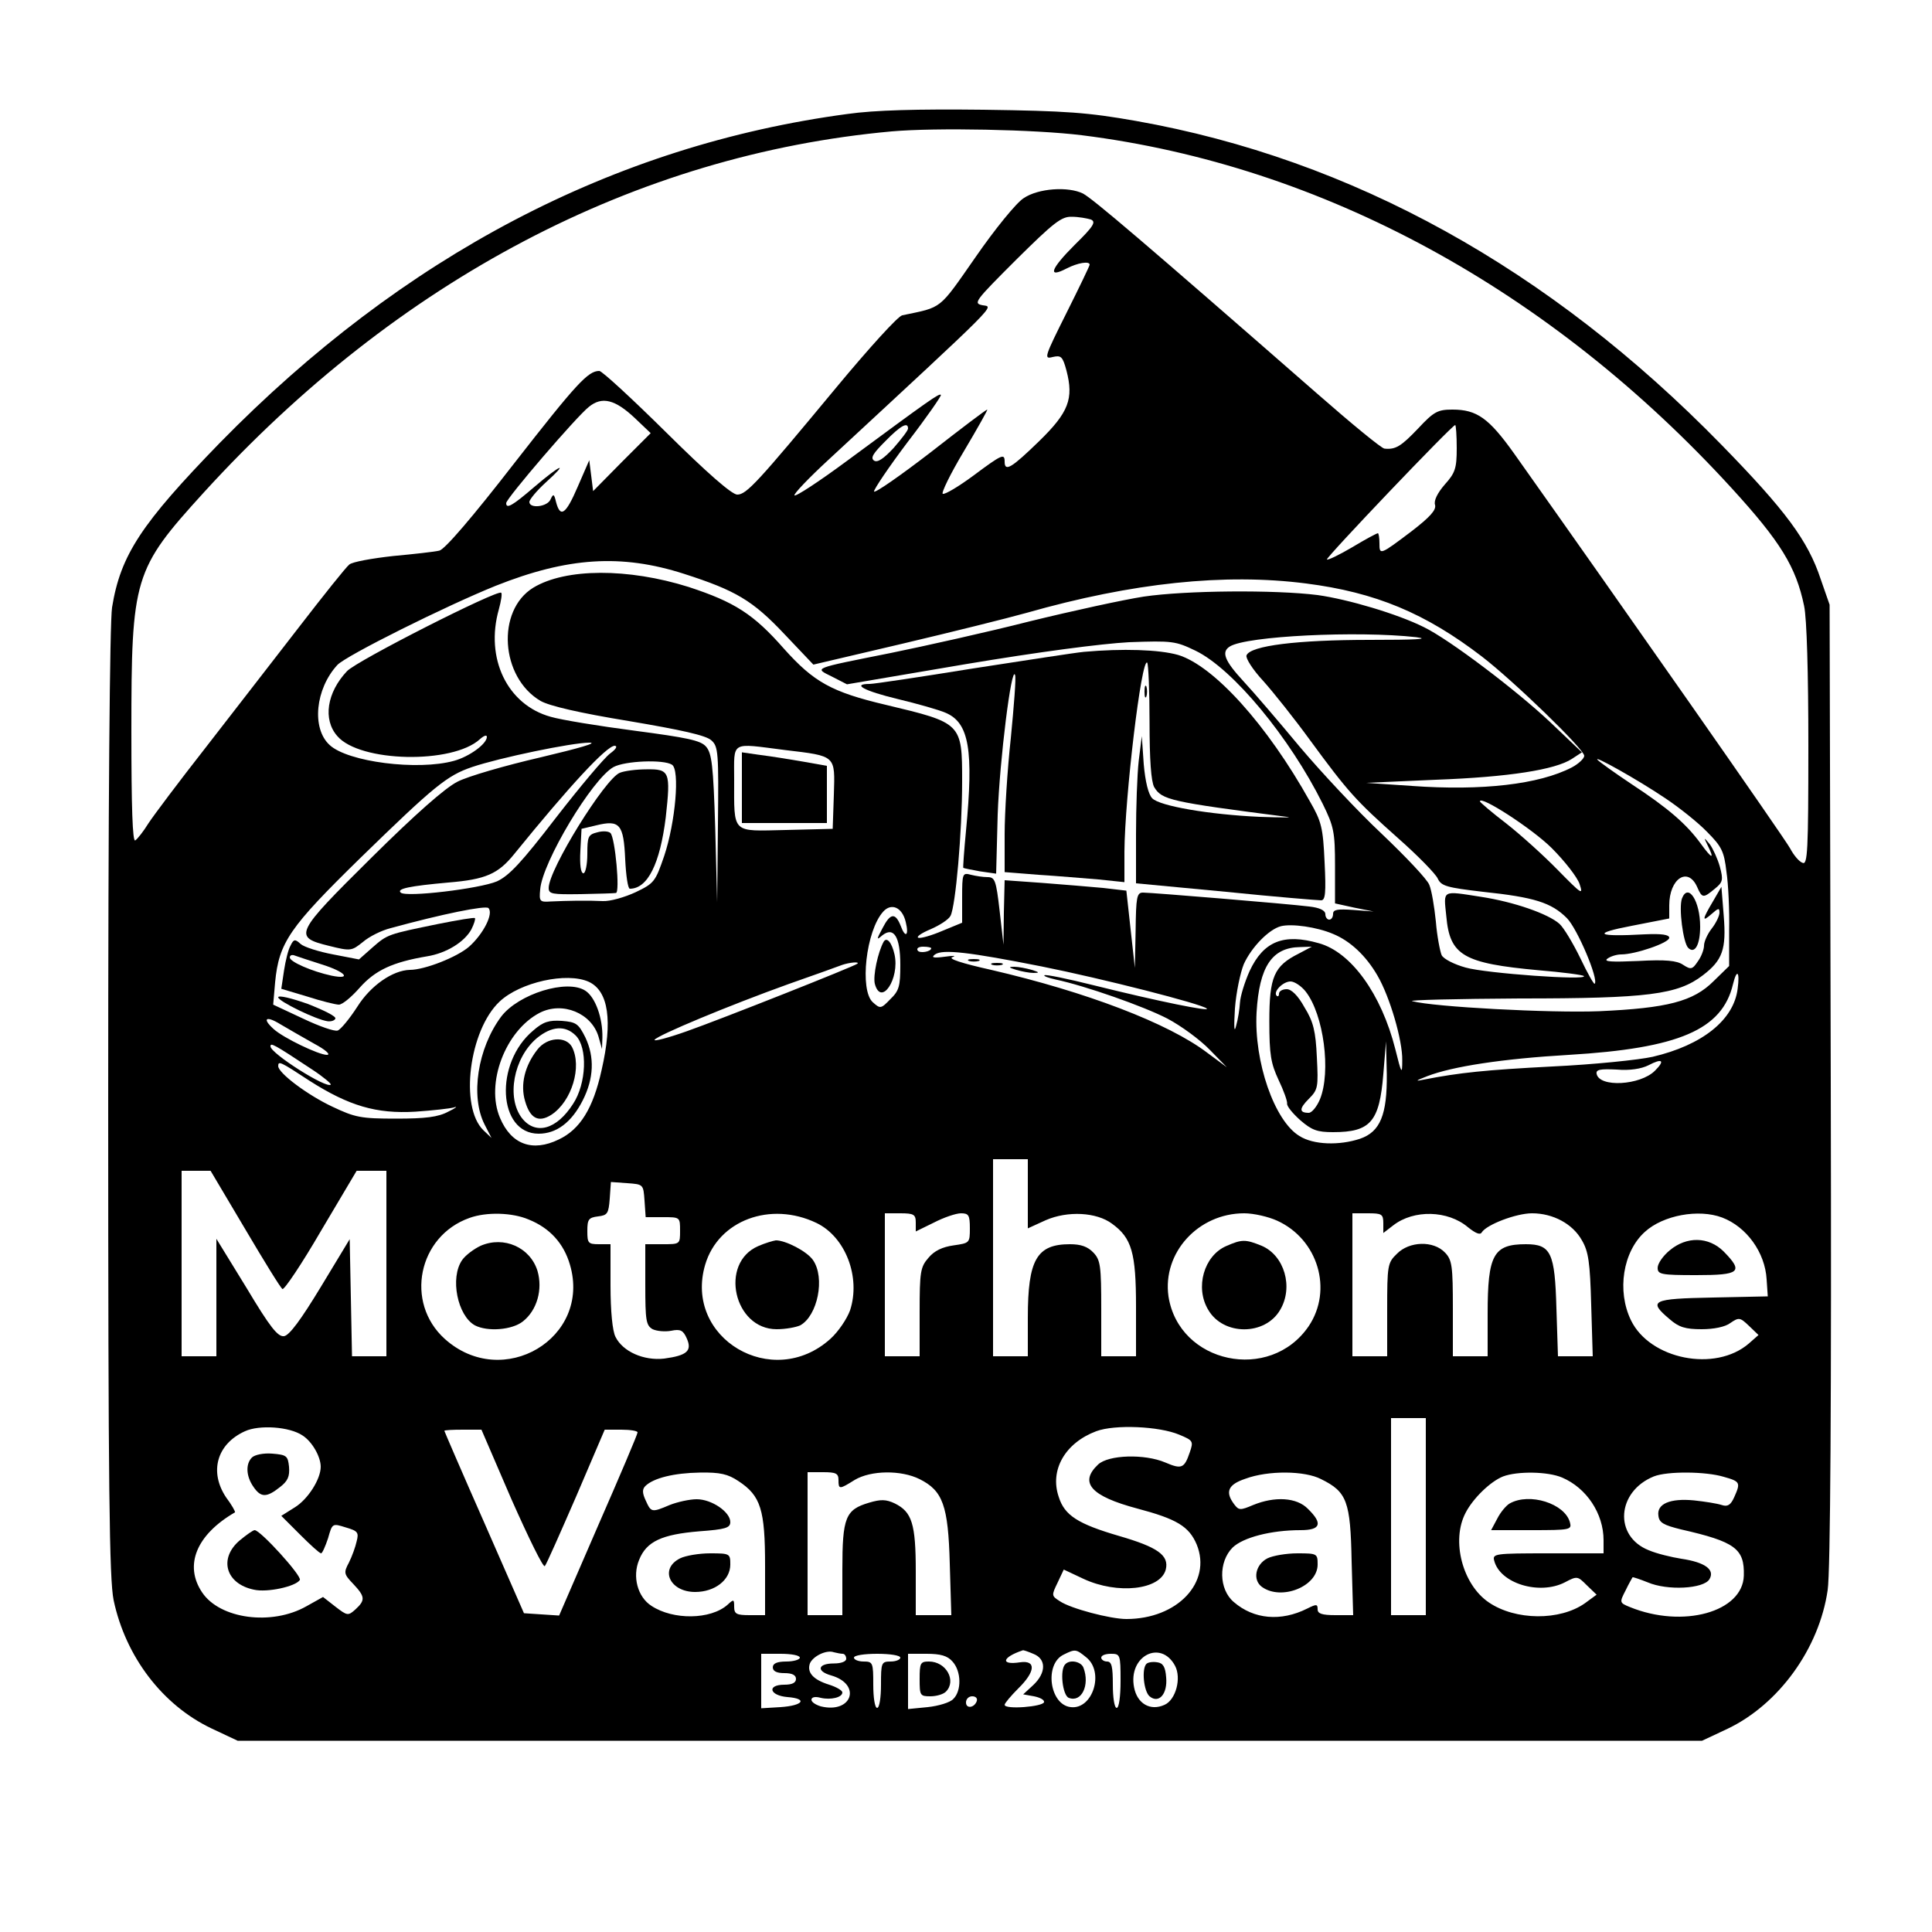 <?xml version="1.0" standalone="no"?>
<!DOCTYPE svg PUBLIC "-//W3C//DTD SVG 20010904//EN"
 "http://www.w3.org/TR/2001/REC-SVG-20010904/DTD/svg10.dtd">
<svg version="1.0" xmlns="http://www.w3.org/2000/svg"
 width="500pt" height="500pt" viewBox="0 0 500 500"
 preserveAspectRatio="xMidYMid meet">
<g transform="translate(0,500) scale(0.1,-0.1)"
fill="#000000" stroke="none">
<path d="M2193 4705 c-605 -81 -1150 -367 -1624 -851 -203 -209 -257 -290
-279 -426 -6 -40 -10 -501 -10 -1283 0 -1009 3 -1231 14 -1286 31 -147 127
-272 253 -332 l68 -32 1895 0 1895 0 66 31 c132 63 237 207 259 359 7 47 10
484 8 1310 l-3 1240 -23 66 c-33 100 -91 178 -257 348 -445 456 -956 739
-1515 838 -125 22 -179 26 -395 29 -171 2 -282 -1 -352 -11z m607 -55 c622
-78 1212 -399 1683 -915 125 -137 165 -202 186 -303 7 -32 11 -175 11 -362 0
-274 -2 -309 -15 -303 -9 3 -23 20 -32 37 -13 25 -433 625 -715 1023 -65 91
-96 113 -159 113 -38 0 -48 -5 -89 -49 -44 -46 -58 -55 -87 -52 -7 0 -86 65
-175 143 -453 396 -578 502 -605 517 -38 19 -116 14 -154 -12 -19 -12 -75 -81
-124 -152 -97 -139 -85 -129 -190 -151 -11 -2 -87 -86 -170 -186 -204 -246
-233 -278 -257 -278 -14 0 -79 57 -183 160 -89 88 -167 160 -174 160 -29 0
-58 -31 -221 -240 -107 -138 -179 -222 -193 -225 -12 -3 -66 -9 -120 -14 -54
-6 -105 -15 -113 -22 -8 -6 -67 -80 -131 -163 -64 -83 -173 -223 -241 -311
-69 -88 -135 -176 -148 -196 -13 -21 -28 -40 -34 -44 -7 -4 -10 85 -10 282 0
399 6 419 187 618 502 551 1119 875 1781 935 114 10 371 5 492 -10z m23 -218
c14 -6 8 -17 -42 -66 -62 -62 -71 -87 -21 -61 29 15 60 20 60 10 0 -3 -27 -59
-60 -125 -57 -114 -59 -120 -36 -114 22 5 26 2 36 -35 19 -73 6 -108 -71 -183
-71 -69 -89 -80 -89 -53 0 22 -6 20 -81 -36 -38 -28 -73 -49 -79 -47 -5 1 19
51 55 111 35 59 62 107 60 107 -3 0 -69 -50 -147 -111 -78 -60 -144 -106 -146
-101 -1 5 38 63 87 128 50 65 88 120 86 122 -4 5 -28 -12 -242 -170 -73 -54
-134 -94 -137 -90 -2 4 37 45 88 92 449 416 428 395 399 400 -25 5 -21 10 87
118 97 96 117 112 144 111 17 0 39 -4 49 -7z m-1180 -514 l41 -39 -75 -75 -74
-75 -5 40 -5 40 -30 -69 c-31 -72 -45 -81 -56 -39 -5 21 -7 22 -14 7 -8 -20
-55 -25 -55 -7 0 6 19 29 42 50 62 56 40 48 -29 -11 -57 -49 -73 -58 -73 -42
0 12 183 225 214 249 34 28 68 19 119 -29z m707 -27 c0 -5 -17 -27 -37 -50
-26 -28 -42 -39 -51 -33 -10 7 -2 19 29 50 40 41 59 51 59 33z m1420 -51 c0
-52 -4 -64 -31 -94 -19 -22 -29 -42 -25 -53 3 -13 -13 -31 -61 -68 -82 -62
-83 -62 -83 -31 0 14 -2 26 -4 26 -3 0 -33 -16 -66 -36 -34 -20 -63 -34 -66
-32 -4 4 324 348 332 348 2 0 4 -27 4 -60z m-2000 -325 c134 -43 178 -69 260
-156 l75 -79 230 54 c127 30 272 66 322 80 274 78 513 103 723 76 180 -23 309
-77 455 -189 82 -63 265 -240 265 -257 0 -7 -15 -21 -32 -30 -85 -44 -232 -61
-414 -48 l-119 8 181 8 c189 7 309 26 352 54 l26 17 -82 78 c-87 82 -261 214
-327 246 -68 34 -196 72 -275 83 -111 14 -342 12 -450 -4 -52 -8 -185 -37
-295 -64 -110 -28 -272 -64 -360 -82 -205 -41 -198 -38 -152 -61 l39 -20 306
52 c191 32 351 53 424 57 112 4 120 3 172 -22 97 -47 244 -225 329 -396 29
-59 32 -73 32 -161 l0 -97 50 -11 50 -10 -52 4 c-42 3 -53 1 -53 -10 0 -8 -4
-15 -10 -15 -5 0 -10 6 -10 14 0 10 -15 17 -42 20 -56 7 -408 36 -430 36 -16
0 -18 -12 -19 -97 l-2 -98 -11 100 -11 100 -60 7 c-33 3 -104 9 -157 13 l-98
7 -2 -83 -1 -84 -10 88 c-9 78 -12 87 -31 87 -12 0 -31 3 -43 6 -22 6 -23 4
-23 -59 l0 -65 -51 -21 c-28 -12 -56 -20 -62 -18 -7 2 7 12 31 22 23 10 47 25
52 35 13 25 30 216 30 348 0 151 -1 151 -198 198 -140 33 -186 59 -263 145
-79 90 -128 121 -247 160 -156 49 -318 49 -402 -2 -96 -59 -85 -232 19 -293
23 -13 100 -31 228 -52 136 -23 200 -37 214 -50 18 -16 19 -31 17 -218 l-2
-201 -5 191 c-5 165 -9 195 -24 212 -14 16 -49 23 -185 41 -92 12 -190 28
-217 36 -112 31 -170 151 -134 278 6 22 9 41 6 43 -9 9 -374 -176 -399 -203
-52 -55 -63 -125 -25 -168 58 -68 298 -73 369 -8 10 9 18 12 18 6 0 -18 -45
-51 -85 -62 -94 -26 -275 -3 -322 41 -47 43 -37 145 20 207 22 24 281 153 410
205 186 74 325 83 487 31z m1895 -164 c39 -5 -3 -7 -120 -7 -188 0 -309 -15
-319 -40 -3 -7 16 -37 43 -66 26 -29 81 -98 121 -153 99 -135 119 -157 228
-254 51 -45 98 -93 103 -105 9 -19 23 -23 117 -34 133 -14 177 -28 217 -68 27
-27 83 -159 72 -170 -2 -2 -19 28 -37 66 -19 39 -43 79 -54 89 -29 26 -118 57
-203 70 -103 16 -97 19 -90 -50 9 -102 44 -122 239 -140 61 -5 114 -12 117
-15 11 -12 -254 7 -306 22 -29 8 -57 22 -62 32 -4 9 -12 49 -15 87 -4 39 -11
81 -17 95 -5 14 -61 73 -123 132 -63 59 -158 161 -212 225 -54 65 -119 141
-146 170 -49 53 -58 76 -35 90 43 27 330 41 482 24z m-2266 -311 c-91 -21
-188 -49 -215 -63 -32 -16 -110 -85 -222 -196 -200 -198 -204 -206 -110 -229
56 -14 58 -13 87 10 16 14 48 30 72 36 135 37 245 59 253 52 14 -14 -13 -67
-50 -100 -31 -27 -115 -60 -153 -60 -45 -1 -102 -41 -136 -95 -20 -31 -43 -59
-51 -62 -8 -3 -48 11 -90 31 l-77 36 5 58 c10 103 37 142 220 321 192 187 225
214 290 236 71 24 258 63 303 63 24 0 -25 -14 -126 -38z m180 10 c-15 -11 -78
-86 -140 -166 -90 -117 -121 -150 -153 -165 -45 -19 -236 -42 -249 -29 -11 10
23 17 123 26 97 8 129 22 171 74 142 175 239 280 260 280 8 -1 3 -9 -12 -20z
m452 9 c134 -16 130 -13 127 -116 l-3 -88 -121 -3 c-142 -3 -134 -12 -134 131
0 101 -11 94 131 76z m2279 -125 c36 -24 85 -63 108 -87 38 -38 44 -51 50
-103 5 -32 8 -101 7 -151 l0 -93 -40 -39 c-53 -53 -120 -70 -296 -78 -126 -5
-429 11 -484 26 -13 3 112 6 278 7 332 0 409 10 474 60 51 39 61 67 54 154
l-6 75 -22 -38 c-28 -47 -29 -55 -3 -32 17 15 20 16 20 3 0 -8 -9 -27 -20 -41
-11 -14 -20 -34 -20 -44 0 -10 -7 -29 -16 -41 -14 -21 -18 -22 -38 -9 -16 11
-45 14 -116 10 -69 -3 -91 -2 -80 6 8 6 24 11 36 11 36 0 124 30 124 43 0 8
-19 11 -63 9 -126 -7 -139 2 -34 22 l97 19 0 34 c0 69 48 101 72 48 13 -30 16
-30 46 -5 21 17 22 23 13 57 -6 21 -18 47 -26 58 -16 19 -16 19 -6 -2 19 -38
12 -37 -17 3 -37 51 -84 92 -180 155 -42 28 -81 56 -87 62 -16 16 104 -51 175
-99z m-2571 87 c21 -13 9 -149 -20 -236 -23 -67 -26 -71 -74 -94 -28 -13 -66
-24 -85 -23 -40 2 -91 1 -135 -1 -28 -2 -30 0 -27 31 5 70 135 287 190 317 30
16 129 20 151 6z m2277 -216 c33 -33 66 -75 72 -93 10 -30 5 -26 -56 36 -37
38 -97 92 -134 121 -38 29 -68 55 -68 57 0 17 136 -71 186 -121z m-1672 -191
c9 -36 -1 -43 -13 -10 -14 35 -27 33 -47 -6 -16 -30 -16 -32 -1 -19 30 24 47
-3 47 -76 0 -55 -3 -67 -26 -89 -24 -25 -26 -25 -45 -8 -35 31 -18 186 27 235
21 23 49 11 58 -27z m1106 -31 c44 -18 85 -56 115 -108 32 -55 65 -168 64
-219 0 -38 -2 -36 -18 29 -36 142 -114 251 -198 274 -91 26 -143 5 -179 -72
-13 -29 -24 -65 -25 -82 -1 -16 -5 -43 -10 -60 -5 -20 -6 -4 -3 45 3 41 14 93
23 115 20 44 65 90 96 98 28 7 93 -2 135 -20z m-1040 -37 c0 -9 -30 -14 -35
-6 -4 6 3 10 14 10 12 0 21 -2 21 -4z m951 -14 c-64 -32 -76 -60 -76 -175 0
-87 4 -109 24 -152 13 -27 23 -55 22 -61 -1 -7 15 -26 34 -43 30 -26 44 -31
85 -31 97 0 120 27 130 150 l7 85 2 -85 c1 -105 -17 -149 -69 -167 -54 -18
-121 -16 -157 7 -65 39 -118 193 -111 320 7 119 40 168 113 169 l30 1 -34 -18z
m-666 -33 c160 -32 414 -97 428 -109 11 -9 -123 18 -292 60 -68 17 -126 29
-128 26 -3 -2 11 -7 29 -11 76 -16 227 -69 289 -101 36 -19 85 -55 110 -81
l44 -45 -50 37 c-101 77 -314 158 -560 215 -76 17 -113 29 -100 33 11 4 2 4
-20 1 -30 -4 -36 -2 -25 6 20 14 88 6 275 -31z m-476 7 c-8 -7 -354 -144 -442
-175 -48 -17 -86 -27 -83 -22 8 12 193 89 346 144 69 24 132 47 140 50 18 6
45 9 39 3z m2278 -65 c-10 -81 -92 -146 -220 -176 -36 -8 -153 -20 -259 -25
-174 -9 -241 -16 -333 -34 -24 -5 -22 -3 9 9 65 25 194 45 366 55 285 17 397
65 425 183 10 41 18 33 12 -12z m-2973 18 c51 -24 62 -101 33 -228 -22 -100
-56 -154 -111 -180 -68 -33 -123 -13 -152 56 -38 89 14 226 103 272 59 30 134
-1 152 -62 l9 -32 1 30 c1 50 -18 104 -44 121 -47 31 -173 -8 -218 -67 -61
-82 -80 -206 -43 -279 l18 -35 -21 20 c-62 60 -37 259 42 333 53 50 174 77
231 51z m1855 -25 c47 -60 66 -208 37 -279 -8 -19 -21 -35 -29 -35 -25 0 -25
11 0 36 24 24 25 30 21 108 -3 67 -9 92 -32 129 -17 31 -34 47 -46 47 -11 0
-20 -5 -20 -12 0 -6 -3 -8 -6 -5 -10 10 16 37 36 37 10 0 28 -12 39 -26z
m-2566 -135 c30 -16 44 -29 33 -29 -21 0 -113 44 -138 67 -31 28 -19 35 18 12
20 -12 59 -34 87 -50z m-5 -67 c29 -19 50 -37 48 -39 -11 -11 -156 81 -156 99
0 10 7 7 108 -60z m3475 -3 c-38 -38 -144 -44 -151 -8 -2 11 9 13 52 11 34 -3
64 2 82 11 36 19 44 13 17 -14z m-3482 -26 c102 -65 173 -86 274 -80 44 3 89
8 100 11 11 4 4 -2 -15 -11 -26 -14 -59 -18 -135 -18 -91 0 -106 3 -165 31
-64 30 -140 87 -140 105 0 14 5 12 81 -38z m1859 -292 l0 -90 46 21 c57 25
132 21 172 -9 51 -37 62 -75 62 -215 l0 -128 -45 0 -45 0 0 123 c0 110 -2 126
-20 145 -15 16 -33 22 -61 22 -86 0 -109 -40 -109 -190 l0 -100 -45 0 -45 0 0
255 0 255 45 0 45 0 0 -89z m-2026 -91 c49 -83 92 -153 97 -156 5 -2 50 65
100 151 l92 155 38 0 39 0 0 -240 0 -240 -45 0 -44 0 -3 152 -3 151 -75 -124
c-51 -84 -81 -125 -95 -127 -16 -2 -36 23 -97 125 l-78 127 0 -152 0 -152 -45
0 -45 0 0 240 0 240 38 0 37 0 89 -150z m1034 73 l3 -43 45 0 c44 0 44 0 44
-35 0 -35 0 -35 -45 -35 l-45 0 0 -105 c0 -93 2 -105 19 -115 11 -5 32 -7 48
-4 24 5 31 1 40 -19 15 -33 1 -45 -58 -53 -53 -6 -107 18 -126 56 -8 15 -13
67 -13 133 l0 107 -30 0 c-28 0 -30 3 -30 34 0 30 3 35 28 38 24 3 27 7 30 46
l3 43 42 -3 c42 -3 42 -3 45 -45z m-300 -49 c55 -22 91 -62 107 -117 56 -190
-174 -327 -324 -192 -104 94 -69 266 64 313 44 16 111 14 153 -4z m745 -9 c75
-36 115 -140 87 -226 -8 -22 -30 -55 -51 -74 -150 -135 -380 2 -324 192 34
115 169 165 288 108z m257 1 l0 -23 47 23 c25 13 57 24 70 24 20 0 23 -5 23
-39 0 -38 -1 -38 -42 -44 -29 -4 -50 -14 -65 -32 -21 -24 -23 -36 -23 -141 l0
-114 -45 0 -45 0 0 185 0 185 40 0 c35 0 40 -3 40 -24z m935 5 c106 -48 145
-179 82 -273 -100 -147 -336 -97 -363 77 -16 113 77 215 196 215 25 0 63 -9
85 -19z m275 -7 l0 -25 26 20 c53 41 141 39 193 -5 20 -16 32 -21 36 -13 13
20 89 49 130 49 54 0 105 -27 129 -70 17 -29 21 -57 24 -167 l4 -133 -45 0
-45 0 -4 124 c-4 144 -14 166 -79 166 -84 0 -99 -27 -99 -180 l0 -110 -45 0
-45 0 0 123 c0 110 -2 126 -20 145 -30 32 -93 30 -125 -3 -24 -23 -25 -30 -25
-145 l0 -120 -45 0 -45 0 0 185 0 185 40 0 c36 0 40 -2 40 -26z m877 15 c63
-24 111 -90 115 -160 l3 -44 -142 -3 c-158 -3 -169 -8 -112 -56 24 -21 41 -26
83 -26 31 0 61 6 74 16 22 15 25 15 48 -7 l25 -24 -25 -22 c-87 -75 -256 -41
-305 60 -37 76 -21 178 36 229 47 43 139 60 200 37z m-767 -774 l0 -255 -45 0
-45 0 0 255 0 255 45 0 45 0 0 -255z m-2907 210 c25 -16 47 -55 47 -81 0 -32
-33 -84 -67 -105 l-35 -22 48 -48 c27 -27 51 -49 55 -49 3 0 11 18 18 39 11
39 11 39 46 28 31 -9 34 -13 28 -36 -3 -14 -12 -39 -20 -55 -14 -26 -13 -30
11 -55 31 -33 32 -42 6 -66 -19 -17 -21 -17 -52 7 l-32 25 -43 -24 c-90 -51
-224 -33 -270 36 -47 70 -15 149 85 207 2 1 -8 19 -23 39 -44 66 -24 138 49
171 37 17 115 12 149 -11z m2269 2 c36 -15 37 -17 27 -46 -14 -41 -21 -44 -63
-26 -54 23 -147 20 -174 -5 -50 -47 -19 -82 101 -114 102 -27 134 -46 154 -93
40 -98 -50 -193 -182 -193 -41 0 -144 27 -172 46 -22 14 -22 15 -6 48 l16 34
51 -24 c88 -41 199 -29 213 24 9 37 -21 58 -121 87 -106 31 -141 53 -156 101
-24 70 17 140 97 170 48 18 163 13 215 -9z m-1728 -168 c44 -99 82 -177 86
-172 4 4 40 86 81 180 l74 173 43 0 c23 0 42 -3 42 -7 0 -5 -46 -113 -102
-241 l-101 -233 -46 3 -45 3 -103 235 c-57 129 -103 236 -103 237 0 2 22 3 48
3 l48 0 78 -181z m587 48 c58 -38 69 -74 69 -219 l0 -128 -40 0 c-34 0 -40 3
-40 22 0 19 -1 20 -17 5 -44 -39 -141 -40 -197 -3 -36 23 -50 76 -32 119 19
48 59 66 156 74 68 5 80 9 80 24 0 26 -48 59 -87 59 -18 0 -50 -7 -70 -15 -47
-20 -48 -19 -62 12 -9 19 -9 29 -1 37 21 21 75 34 141 35 53 1 73 -4 100 -22z
m259 3 c0 -25 2 -25 42 0 42 25 120 26 168 2 60 -30 74 -68 78 -219 l4 -133
-46 0 -46 0 0 113 c0 124 -10 154 -54 176 -23 11 -37 11 -67 2 -61 -18 -69
-38 -69 -173 l0 -118 -45 0 -45 0 0 185 0 185 40 0 c33 0 40 -3 40 -20z m1249
2 c67 -33 76 -57 79 -213 l4 -139 -46 0 c-35 0 -46 4 -46 15 0 14 -3 14 -27 2
-68 -34 -138 -28 -190 17 -39 33 -40 104 -3 141 27 26 99 45 176 45 52 0 58
17 19 55 -29 30 -86 33 -142 10 -33 -14 -37 -14 -49 2 -24 32 -16 51 29 66 59
22 154 21 196 -1z m624 4 c63 -27 107 -93 107 -162 l0 -34 -144 0 c-137 0
-144 -1 -139 -19 15 -59 117 -90 183 -56 32 17 33 16 57 -8 l25 -24 -30 -22
c-65 -46 -180 -45 -249 2 -68 46 -98 160 -60 232 19 37 64 81 97 94 37 14 116
13 153 -3z m418 2 c43 -12 44 -15 27 -53 -9 -20 -17 -25 -32 -20 -12 4 -44 9
-72 12 -62 6 -97 -9 -92 -40 2 -18 14 -24 58 -35 141 -32 165 -50 163 -120 -3
-94 -158 -137 -295 -81 -27 11 -27 12 -11 43 8 17 17 32 18 34 1 1 19 -5 39
-13 51 -22 145 -17 160 8 15 25 -12 44 -73 53 -25 4 -63 13 -84 22 -91 36 -83
152 13 191 35 14 135 13 181 -1z m-2280 -458 c5 0 9 -6 9 -13 0 -7 -13 -12
-32 -12 -42 0 -46 -20 -7 -31 80 -23 54 -100 -27 -80 -13 4 -24 11 -24 17 0 7
10 9 24 5 26 -6 56 1 56 14 0 5 -15 14 -34 20 -42 13 -58 32 -50 55 8 19 43
36 62 29 8 -2 18 -4 23 -4z m493 0 c34 -13 34 -49 0 -81 l-26 -24 28 -5 c15
-3 27 -9 26 -15 -2 -12 -102 -20 -102 -7 0 4 16 23 35 42 45 44 47 74 5 68
-52 -8 -47 13 7 31 1 1 13 -3 27 -9z m137 -9 c48 -38 17 -136 -40 -129 -55 6
-69 112 -18 136 30 15 32 14 58 -7z m230 -22 c17 -32 2 -88 -27 -101 -37 -17
-71 3 -79 45 -16 81 69 125 106 56z m-971 21 c0 -5 -16 -10 -35 -10 -24 0 -35
-5 -35 -15 0 -10 10 -15 30 -15 20 0 30 -5 30 -15 0 -10 -10 -15 -30 -15 -46
0 -39 -28 8 -32 53 -4 41 -22 -18 -26 l-50 -3 0 70 0 71 50 0 c28 0 50 -4 50
-10z m260 0 c0 -5 -11 -10 -25 -10 -24 0 -25 -3 -25 -60 0 -33 -4 -60 -10 -60
-6 0 -10 27 -10 60 0 57 -1 60 -25 60 -14 0 -25 5 -25 10 0 6 27 10 60 10 33
0 60 -4 60 -10z m135 -10 c23 -25 24 -76 2 -97 -8 -9 -38 -18 -66 -21 l-51 -5
0 72 0 71 48 0 c36 0 54 -5 67 -20z m435 -50 c0 -40 -4 -70 -10 -70 -6 0 -10
27 -10 60 0 47 -3 60 -15 60 -8 0 -15 5 -15 10 0 6 11 10 25 10 24 0 25 -2 25
-70z m-372 -52 c-6 -18 -28 -21 -28 -4 0 9 7 16 16 16 9 0 14 -5 12 -12z"/>
<path d="M2805 3313 c-22 -2 -151 -22 -287 -43 -136 -22 -256 -40 -267 -40
-48 0 -15 -18 72 -39 50 -12 107 -28 125 -36 60 -26 72 -96 52 -305 -5 -52 -8
-95 -7 -96 1 -1 21 -5 43 -9 l42 -6 4 153 c5 141 36 389 45 361 3 -7 -3 -80
-11 -163 -9 -82 -16 -195 -16 -249 l0 -98 88 -7 c48 -3 117 -9 155 -12 l67 -7
0 79 c1 140 44 503 59 489 3 -4 6 -73 6 -153 0 -99 4 -154 12 -169 20 -33 40
-38 343 -77 19 -2 -12 -2 -70 0 -131 6 -259 28 -278 48 -10 10 -18 43 -22 88
l-5 73 -8 -64 c-4 -35 -7 -121 -7 -190 l0 -127 233 -22 c127 -13 238 -22 246
-22 11 0 13 19 9 99 -4 89 -8 105 -38 157 -111 199 -249 351 -341 379 -49 14
-144 17 -244 8z"/>
<path d="M2962 3210 c0 -14 2 -19 5 -12 2 6 2 18 0 25 -3 6 -5 1 -5 -13z"/>
<path d="M1135 2609 c-132 -27 -132 -27 -171 -61 l-35 -31 -67 13 c-37 7 -75
19 -84 27 -14 13 -18 13 -26 -4 -6 -10 -13 -39 -17 -65 l-7 -47 67 -20 c37
-12 74 -21 82 -21 9 0 33 20 54 44 40 45 85 66 174 81 50 8 97 37 115 70 7 14
11 27 9 29 -2 2 -44 -5 -94 -15z m-302 -105 c61 -19 79 -40 25 -29 -51 11
-108 36 -108 47 0 6 6 8 13 5 6 -2 38 -13 70 -23z"/>
<path d="M720 2419 c0 -10 98 -58 128 -62 10 -1 18 2 20 7 2 6 -31 22 -72 38
-42 15 -76 23 -76 17z"/>
<path d="M1920 2961 l0 -91 110 0 110 0 0 74 0 74 -62 11 c-35 6 -84 14 -110
17 l-48 7 0 -92z"/>
<path d="M4353 2675 c-9 -24 3 -115 16 -128 17 -17 31 8 31 55 0 66 -31 114
-47 73z"/>
<path d="M1604 3000 c-38 -15 -184 -250 -184 -298 0 -16 9 -17 83 -16 45 1 86
2 91 3 11 1 -2 142 -14 155 -5 5 -20 6 -34 2 -24 -6 -26 -11 -26 -56 0 -28 -5
-50 -10 -50 -7 0 -10 22 -8 58 l3 57 38 9 c61 15 71 3 75 -88 2 -42 7 -76 12
-76 46 0 78 64 93 185 13 118 10 125 -50 124 -26 0 -57 -4 -69 -9z"/>
<path d="M2287 2563 c-15 -27 -28 -88 -23 -109 16 -60 65 13 51 76 -7 31 -20
46 -28 33z"/>
<path d="M2508 2513 c6 -2 18 -2 25 0 6 3 1 5 -13 5 -14 0 -19 -2 -12 -5z"/>
<path d="M2568 2503 c6 -2 18 -2 25 0 6 3 1 5 -13 5 -14 0 -19 -2 -12 -5z"/>
<path d="M2630 2490 c14 -4 34 -8 45 -8 16 0 15 2 -5 8 -14 4 -34 8 -45 8 -16
0 -15 -2 5 -8z"/>
<path d="M1380 2333 c-101 -84 -92 -267 14 -267 46 0 85 29 114 86 29 57 31
112 7 163 -18 36 -24 40 -61 43 -33 2 -48 -2 -74 -25z m110 -13 c31 -31 28
-124 -7 -177 -43 -67 -97 -81 -132 -37 -41 53 -22 156 38 207 39 32 74 34 101
7z"/>
<path d="M1391 2284 c-33 -42 -45 -91 -32 -134 13 -45 35 -56 68 -35 53 35 80
125 53 176 -16 28 -64 25 -89 -7z"/>
<path d="M1244 1776 c-17 -8 -39 -24 -48 -37 -32 -46 -12 -144 33 -169 33 -17
96 -12 124 10 37 29 52 83 38 131 -19 61 -87 91 -147 65z"/>
<path d="M1962 1775 c-101 -44 -63 -215 48 -215 23 0 50 5 61 10 45 25 65 123
33 169 -16 23 -71 51 -96 51 -7 -1 -28 -7 -46 -15z"/>
<path d="M3173 1775 c-57 -25 -81 -107 -46 -165 39 -67 147 -67 186 0 35 59
11 141 -48 166 -42 17 -51 17 -92 -1z"/>
<path d="M4321 1764 c-17 -14 -31 -34 -31 -45 0 -17 8 -19 100 -19 113 0 123
8 71 61 -39 39 -96 40 -140 3z"/>
<path d="M652 1228 c-17 -17 -15 -49 4 -76 19 -28 34 -28 68 -1 21 16 26 28
24 53 -3 28 -6 31 -43 34 -23 2 -46 -3 -53 -10z"/>
<path d="M621 1014 c-56 -47 -37 -113 36 -128 34 -8 108 8 119 25 6 10 -102
129 -117 129 -4 0 -21 -12 -38 -26z"/>
<path d="M1760 967 c-54 -27 -27 -87 39 -87 51 0 91 31 91 71 0 28 -1 29 -52
29 -29 0 -64 -6 -78 -13z"/>
<path d="M3280 967 c-31 -16 -39 -56 -14 -74 50 -36 144 1 144 58 0 28 -1 29
-52 29 -29 0 -64 -6 -78 -13z"/>
<path d="M3907 1109 c-9 -5 -24 -23 -32 -39 l-16 -30 105 0 c100 0 104 1 99
20 -13 49 -105 78 -156 49z"/>
<path d="M2757 693 c-15 -14 -7 -81 9 -87 33 -13 55 33 38 78 -6 16 -35 22
-47 9z"/>
<path d="M2967 694 c-13 -13 -7 -71 8 -84 24 -20 47 6 43 49 -2 27 -8 37 -23
39 -12 2 -24 0 -28 -4z"/>
<path d="M2380 655 c0 -43 1 -45 28 -45 15 0 33 5 40 12 28 28 1 78 -44 78
-22 0 -24 -4 -24 -45z"/>
</g>
</svg>
